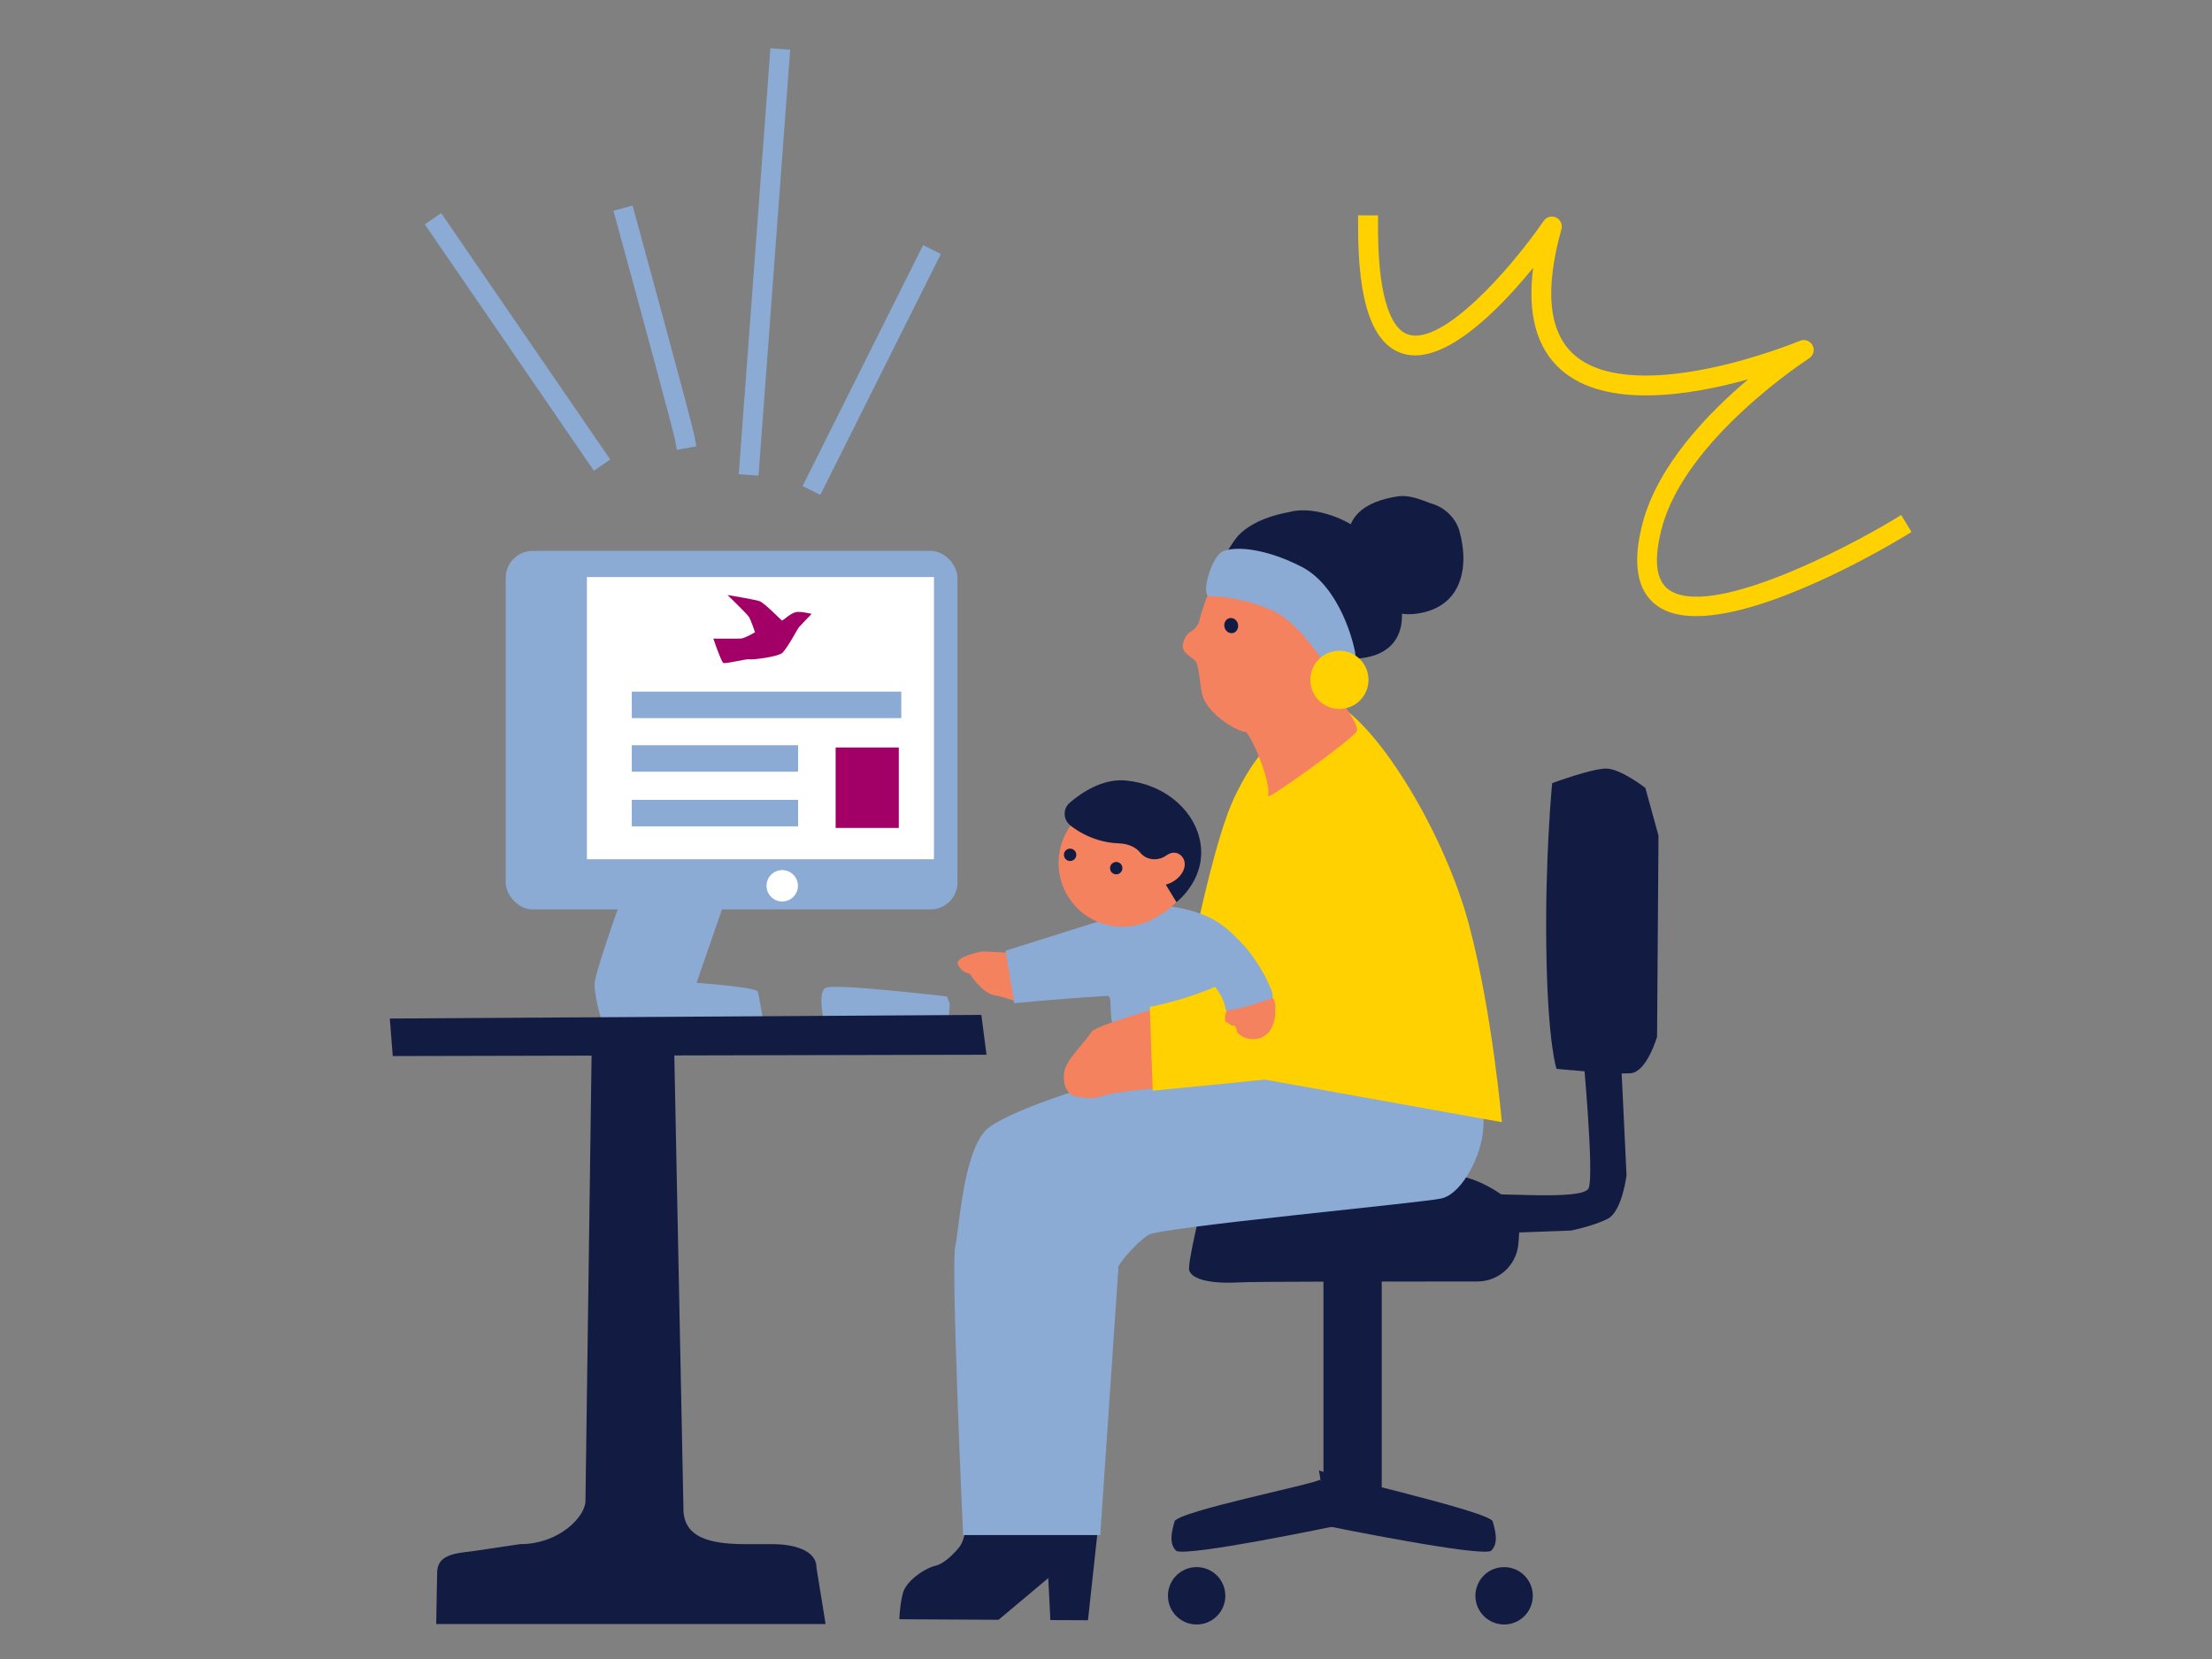 <svg xmlns="http://www.w3.org/2000/svg" viewBox="0 0 400 300"><rect x="0" y="0" width="400" height="300" fill="#808080" stroke="none"/><defs><style>.c{fill:#f5825f;}.d{fill:#fff;}.e{fill:#ffd100;}.f{fill:#a20066;}.g{fill:#8baad4;}.h{fill:#121c42;}</style></defs><g id="a"></g><g id="b"><path class="h" d="M286.22,190.11s2.11,22.4,1.05,24.77c-1.05,2.37-18.18,.53-18.18,1.32s.53,6.85,.53,6.85l14.49-.53s3.95-.79,6.59-2.11c2.64-1.32,3.43-7.91,3.43-7.91l-1.05-21.87-6.85-.53Z"></path><path class="h" d="M196.74,293l2.12-19.52-24.17,.17s.25,4.16-1.17,6.05c-.49,.66-2.54,3-4.31,3.42-2.04,.48-5.39,2.78-5.95,5.01-.6,2.37-.62,4.68-.62,4.68l17.93,.1,8.99-7.54,.38,7.59,6.79,.03Z"></path><path class="h" d="M224.08,231.9c1-.16,29.3-.17,43.09-.17,3.79,0,6.99-2.86,7.38-6.63,.32-3.08,.35-6.27-.75-7.26-2.3-2.07-7.92-6.2-14.3-5.37-6.38,.83-33.96,1.03-35.5,2.27-1.53,1.24-6.9,2.69-6.9,3.51s-2.45,10.48-2.04,11.53c1.06,2.74,9.01,2.11,9.01,2.11Z"></path><rect class="h" x="239.32" y="214.25" width="10.54" height="58.29"></rect><path class="h" d="M238.75,267.54c-.79,.79-25.83,5.75-26.35,7.59s-1.05,3.95,.26,5.27c1.32,1.32,29.51-4.58,29.51-4.58l-3.43-8.28Z"></path><path class="h" d="M238.49,265.84c.79,.79,30.91,7.45,31.44,9.29s1.05,3.95-.26,5.27c-1.32,1.32-29.51-4.41-29.51-4.41l-1.66-10.15Z"></path><circle class="h" cx="216.39" cy="288.57" r="5.19"></circle><circle class="h" cx="271.99" cy="288.57" r="5.19"></circle><path class="g" d="M267.51,189.84s1.32,11.33,.53,15.81-3.95,10.28-7.38,11.07c-3.43,.79-50.99,5.22-53,6.59-2.96,2.02-6.07,6.14-5.42,6.06l-3.28,48.22h-24.8s-2.22-48.75-1.43-52.18,1.47-18.18,6.21-21.61,20.03-8.17,21.08-7.91,67.5-6.06,67.5-6.06Z"></path><path class="h" d="M297.55,142.5s-4.48-3.52-7.12-3.52-9.75,2.64-9.75,2.64c0,0-1.32,13.44-1.05,30.31,.26,16.87,1.84,21.35,1.84,21.35,0,0,10.54,1.05,13.44,.79s4.74-6.59,4.74-6.59l.26-36.37-2.37-8.6Z"></path><path class="g" d="M149.35,186.78c0-.79-1.84-7.38,0-8.17s21.87,1.58,21.87,1.58l.53,1.32-.26,3.43-22.14,1.84Z"></path><path class="c" d="M177.63,172.05s-5.13,.91-4.39,2.41,2.13,1.62,2.13,1.62c0,0,2.06,3.45,4.52,3.91s4.17,1.3,4.17,1.3l-2.03-9.04-4.41-.2Z"></path><path class="e" d="M228.62,135.72s-2.26,1.91-5.42,8.5-6.59,22.96-6.59,22.96l-1.05,25.68,56.02,10.06s-1.73-19.93-5.95-35.74c-4.22-15.81-15.81-35.58-24.51-40.32-8.7-4.74-3.82,2.44-5.93,3.76-2.11,1.32-6.57,5.11-6.57,5.11Z"></path><path class="g" d="M138.35,186.68s-1.05-6.59-1.32-7.38-11.07-1.58-11.07-1.58l8.96-25.83h-18.71s-8.7,23.45-8.7,26.09,1.58,7.64,1.58,7.64l29.25,1.05Z"></path><path class="h" d="M123.6,273.4l-1.7-84.33h-14.9l-1.13,82.35c0,2.77-4.68,7.81-11.83,7.81l-8.6,1.28c-3.47,.4-6.39,.7-6.39,3.97l-.17,9.19h70.41l-1.65-10.21c0-3.27-4.44-4.23-7.87-4.23h-4.92c-7.16,0-10.87-1.49-11.26-5.84Z"></path><polygon class="h" points="178.39 190.73 71.02 190.97 70.49 184.18 177.46 183.52 178.39 190.73"></polygon><path class="g" d="M229.79,179.3c-1.05,0-3.43-10.8-12.78-14.1-7.83-2.76-11.73-.66-11.73-.66l-23.45,7.38,1.58,9.49s7.91-.79,16.87-1.32c1.18-.07-.27,6.19,2.11,6.06,5.01-.26,27.41-6.85,27.41-6.85Z"></path><rect class="g" x="91.45" y="99.62" width="81.69" height="64.83" rx="4.86" ry="4.86"></rect><path class="c" d="M209.39,182.3c.26,.79,1.17,14.36,1.17,14.36,0,0-8.9,.69-11.01,1.48-2.11,.79-3.95,.25-3.95,.25,0,0-3.76,.32-3.16-4.48,.26-2.11,3.16-4.74,5.01-7.38,.77-1.1,11.95-4.23,11.95-4.23Z"></path><rect class="d" x="106.13" y="104.35" width="62.76" height="51.03"></rect><path class="e" d="M235.59,150.33s.53,12.79-5.53,20.84c-6.06,8.05-22.14,10.9-22.14,10.9l.53,15.16s24.51-2.37,30.31-3.08,21.87-16.58,21.87-16.58c0,0,1.24-14.57-2.19-24.75s-11.33-15.87-14.76-17.53-8.35,.92-9.67,6.6,1.58,8.44,1.58,8.44Z"></path><path class="f" d="M136.53,114.33s-.74-2.25-1.13-2.82-3.84-3.91-3.84-3.91c0,0,4.83,.79,5.74,1.09s3.91,3.4,4.08,3.51,1.47-1.27,2.54-1.51c.83-.19,2.85,.32,2.85,.32,0,0-2.06,2.13-2.31,2.42s-1.78,3.28-2.9,4.55c-.72,.81-5.65,1.37-6.08,1.24s-4.35,.9-4.69,.65c-.42-.3-1.79-4.39-1.79-4.39,0,0,3.54,.03,4.9,0,.76-.02,2.64-1.15,2.64-1.15Z"></path><circle class="d" cx="141.45" cy="160.18" r="2.84"></circle><path class="e" d="M309.55,111.25c-4.03,.45-7.56,.03-10.01-1.8-3.55-2.65-4.39-7.66-2.5-14.87,2.76-10.51,11.94-19.96,19.09-25.99-10.41,2.91-25.75,5.42-33.85-1.73-4.42-3.9-6.11-10.08-5.04-18.43-5.16,6.34-13.38,15-20.35,15.78-1.12,.13-2.22,.05-3.26-.28-5.47-1.71-8.1-9.3-8.04-23.19v-1.8l3.6,.02v1.8c-.06,11.61,1.9,18.62,5.51,19.75,6.17,1.93,18.27-11.59,24.45-20.57,.5-.72,1.45-.98,2.24-.61,.79,.37,1.2,1.26,.97,2.11-3.08,11.01-2.31,18.65,2.3,22.72,5.65,4.99,16.31,4.1,24.26,2.47,8.91-1.82,16.49-4.97,16.57-5,.86-.36,1.85,0,2.28,.82,.43,.83,.16,1.84-.62,2.35-.22,.14-22.38,14.47-26.64,30.69-1.49,5.66-1.09,9.39,1.18,11.08,7.28,5.45,31.75-7.18,40.57-12.51l1.54-.93,1.86,3.07-1.54,.93c-2.65,1.6-21.29,12.62-34.57,14.11Z"></path><g><rect class="g" x="133.27" y="65.11" width="48.72" height="3.59" transform="translate(27.27 177.94) rotate(-63.42)"></rect><rect class="g" x="99.61" y="45.58" width="77.24" height="3.59" transform="translate(80.75 181.71) rotate(-85.75)"></rect><path class="g" d="M122.38,81.34l-.31-1.77c-.26-1.49-6.52-24.57-10.67-39.73l-.47-1.73,3.46-.95,.47,1.73c1.06,3.88,10.37,37.92,10.74,40.06l.31,1.77-3.54,.62Z"></path><rect class="g" x="91.79" y="34.8" width="3.59" height="54.04" transform="translate(-18.56 63.81) rotate(-34.46)"></rect></g><path class="h" d="M244.12,100.35c-1.71-6.85,2.68-9.72,8.82-10.62,2-.22,3.89,.59,5.73,1.27,2.41,.63,4.5,2.53,5.22,4.94,2.02,7.23,.08,14.34-8.35,15.1-4.68,.42-10.14-3.16-11.21-7.77,.26,.04,.4,.65,.43,.86"></path><path class="h" d="M219.43,104.39c.81-1.07,1.07-2.39,1.79-3.52s1.98-3.34,2.94-4.27c2.54-2.47,6.43-3.54,8.79-3.96,4.04-1.21,9.96,.81,13.13,3.43,1.96,1.39,2.98,3.19,4.19,5.26,5.51,9.39,4.58,18.31-7.13,17.79-.85-.04-.77-.22-1.01-.6-1.83-2.92-4.88-4.85-7.94-6.56-3.41-2.16-6.73-4.64-10.53-6.21"></path><path class="c" d="M219.85,105.41c-.15,.46-.63,.38-.85,.79-.79,1.74-1.71,4.16-2.1,5.99-.26,.98-.9,1.68-1.8,2.16-.68,.47-1.47,2.05-1.17,2.92,.19,.86,1.75,1.75,2.31,2.32,.71,1.21,.77,5.46,1.4,6.72,1.03,2.54,5.09,5.62,7.59,6.06,.81,.18,4.68,8.85,4.07,11.6-.19,.84,15.25-10.27,16.05-11.73,.66-1.42-4.36-6.9-3.99-8.37,4.59-10.27-9.6-24.65-21.51-18.45Z"></path><path class="g" d="M218.7,107.79c3.58,.09,8.2,1.02,11.91,2.87,3.71,1.85,7.47,7.17,9.03,9.45,1.56,2.28,.56,3.06,1.56,2.28s4.11-2.32,3.89-4.11-2.75-12.24-9.78-15.82-12.5-3.7-14.39-2.64-3.86,7.93-2.22,7.97Z"></path><ellipse class="h" cx="222.64" cy="113.14" rx="1.25" ry="1.38" transform="translate(-19.7 52.8) rotate(-12.96)"></ellipse><circle class="e" cx="242.21" cy="122.94" r="5.26"></circle><rect class="g" x="114.25" y="125.07" width="48.73" height="4.79"></rect><rect class="g" x="114.25" y="134.76" width="30.07" height="4.79"></rect><rect class="g" x="114.25" y="144.64" width="30.07" height="4.79"></rect><path class="c" d="M222.32,181.9c-.47,.79-.8,1.27-.8,2.18,0,1.03,.1,.5,.89,1.16,.55,.46,.79-.11,1.1,.61,.24,.56,0,.73,.58,1.2,1.69,1.34,4.44,1.16,5.64-.81,.56-.93,.9-2,.89-3.15-.01-.88,.17-2.4-.76-2.8-.93-.4-2.57,.16-3.37,.42-1.15,.39-2.5,.7-3.7,.86l-.07,.33"></path><rect class="f" x="151.11" y="135.17" width="11.42" height="14.55"></rect><path class="g" d="M222.69,169.04c3.74,2.11,8.3,11.1,7.36,11.45-1.35,.5-6.46,2.27-8.37,2.22-.65-4.24-4.4-6.06-4.76-8.73,.52-.28,2.86-2.69,3.11-1.26"></path><path class="c" d="M193.01,161.9c3.23,5.51,10.27,7.27,15.83,4.12,8.24-4.67,7.35-10.32,4.12-15.83s-10.32-7.35-15.83-4.12c-5.51,3.23-7.35,10.32-4.12,15.83Z"></path><path class="h" d="M193.42,149.15s3.53,3.17,8.84,3.35c1.98,.07,3.21,.81,3.96,1.72,1.16,1.39,3.22,1.52,4.69,.47,1.16-.83,2.19-.51,2.78,.14,1.48,1.64-.18,4.43-2.88,5.14l1.93,3.17s5.9-4.47,4.15-11.6c-1.36-5.51-6.7-9.78-13.31-10.4-4.13-.39-7.9,2.1-10.14,4.02-1.22,1.04-1.22,2.93-.02,3.98h0Z"></path><circle class="h" cx="201.85" cy="156.99" r="1.12"></circle><circle class="h" cx="193.51" cy="154.58" r="1.12"></circle></g></svg>